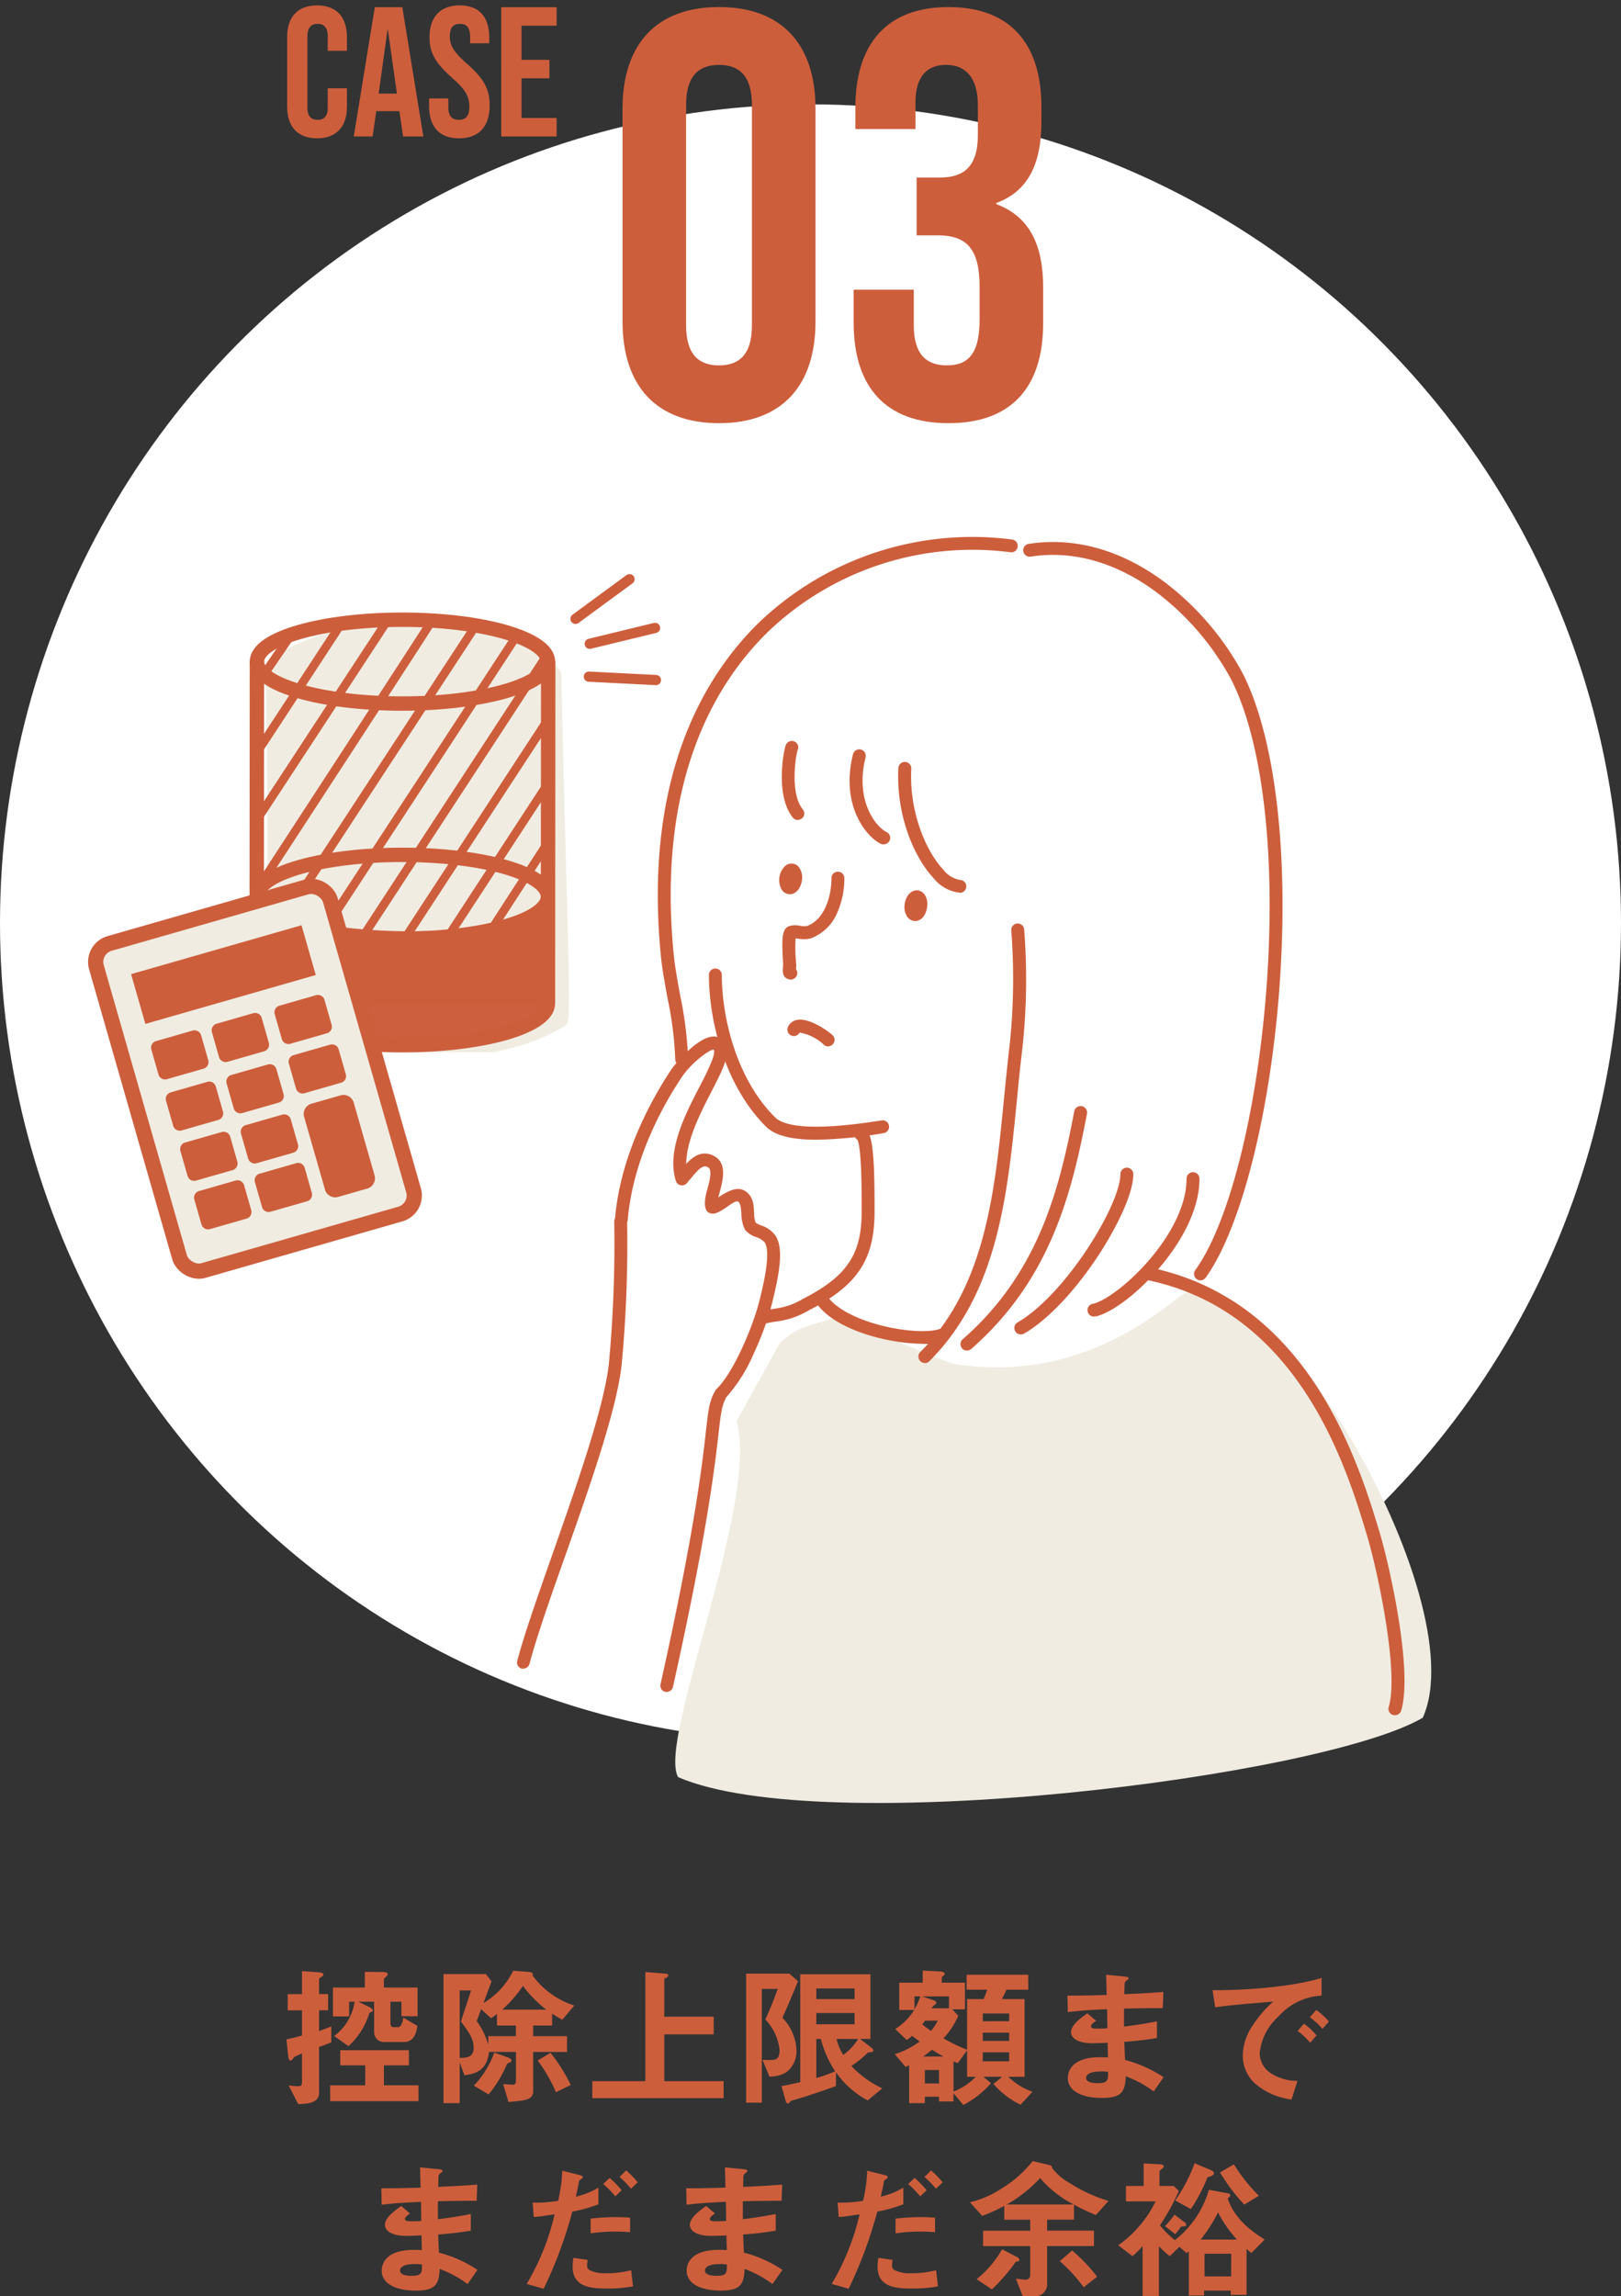 <svg xmlns="http://www.w3.org/2000/svg" xmlns:xlink="http://www.w3.org/1999/xlink" width="202" height="286.064" viewBox="0 0 202 286.064"><rect x="0" y="0" width="202" height="286.064" fill="#333333" stroke="none"/><defs><clipPath id="a"><rect width="35" height="18" transform="translate(32 4)" fill="none" stroke="rgba(0,0,0,0)" stroke-width="1"/></clipPath><clipPath id="b"><rect width="58" height="54" transform="translate(75 13)" fill="#fff" stroke="#707070" stroke-width="1"/></clipPath><clipPath id="c"><rect width="114.449" height="161.763" fill="none"/></clipPath><clipPath id="e"><rect width="20.831" height="19.705" fill="none"/></clipPath><clipPath id="f"><rect width="13.271" height="22.813" fill="none"/></clipPath><clipPath id="g"><rect width="3.418" height="10.234" fill="none"/></clipPath><clipPath id="h"><rect width="6.897" height="14.69" fill="none"/></clipPath><clipPath id="i"><rect width="30.703" height="90.371" fill="none"/></clipPath><clipPath id="j"><rect width="43.25" height="64.26" fill="none"/></clipPath><clipPath id="k"><rect width="12.366" height="21.947" fill="none"/></clipPath><clipPath id="l"><rect width="11.3" height="29.083" fill="none"/></clipPath><clipPath id="m"><rect width="12.125" height="54.884" fill="none"/></clipPath><clipPath id="n"><rect width="6.555" height="36.008" fill="none"/></clipPath><clipPath id="o"><rect width="31.025" height="54.178" fill="none"/></clipPath><clipPath id="p"><rect width="14.879" height="4.679" fill="none"/></clipPath><clipPath id="q"><rect width="6.113" height="11.819" fill="none"/></clipPath><clipPath id="r"><rect width="1.206" height="8.234" fill="none"/></clipPath><clipPath id="s"><rect width="4.263" height="1.725" fill="none"/></clipPath><clipPath id="t"><rect width="11.783" height="53.131" fill="none"/></clipPath><clipPath id="u"><rect width="14.155" height="28.847" fill="none"/></clipPath><clipPath id="v"><rect width="13.19" height="19.154" fill="none"/></clipPath><clipPath id="w"><rect width="12.245" height="16.373" fill="none"/></clipPath><clipPath id="x"><rect width="1.247" height="2.214" fill="none"/></clipPath><clipPath id="z"><rect width="92.311" height="8.141" fill="none"/></clipPath><clipPath id="aa"><rect width="110.707" height="70.123" fill="none"/></clipPath><clipPath id="ac"><rect width="36.265" height="10.433" fill="none"/></clipPath><clipPath id="ae"><rect width="36.265" height="5.216" fill="none"/></clipPath><clipPath id="af"><rect width="0.035" height="42.401" fill="none"/></clipPath><clipPath id="ah"><rect width="42.689" height="68.056" fill="none"/></clipPath></defs><g transform="translate(-1004 -546)"><path d="M-48.963-9.823v-3.572h-4.2v-.95c0-.133.019-.171.361-.494a.339.339,0,0,0,.114-.247c0-.228-.494-.247-.836-.247l-2.014-.019v1.957h-3.971V-9.8h2.014v-1.824h.684a6.544,6.544,0,0,1-2.546,4.275L-57.57-6.1a9.173,9.173,0,0,0,2.546-3.952c.057-.171.1-.228.266-.285.152-.057.209-.076.209-.209s-.114-.247-.4-.4l-1.368-.684h1.938v3.8A1.231,1.231,0,0,0-53.01-6.612h2.356c1.33,0,1.539-1.292,1.672-2l-1.767-1.045c-.076.665-.285,1.2-.646,1.2h-.513c-.38,0-.437-.228-.437-.551v-2.622h1.368v1.805ZM-48.849.76V-1.216h-4.313V-3.7h3.116V-5.586H-58.6V-3.7h3.116v2.489h-4.37V.76ZM-59.717-6.574V-8.55c-.361.152-1.083.418-1.52.57v-2.584h1.121v-2.014h-1.121V-14.44c0-.1.038-.114.361-.323a.271.271,0,0,0,.171-.247c0-.133-.057-.247-.779-.3l-1.881-.133v2.869h-1.786v2.014h1.786V-7.41c-.912.247-1.235.323-1.938.475l.209,2c.057.475.133.627.3.627.133,0,.152-.038.38-.323.1-.133.114-.152.418-.266.057-.038.3-.133.627-.3V-1.6c0,.418-.133.494-.494.494a5.532,5.532,0,0,1-1.178-.114l1.2,2.337c1.748,0,2.6-.38,2.6-1.425V-6A15.673,15.673,0,0,0-59.717-6.574Zm30.286-4.579A10.309,10.309,0,0,1-34.637-14.9a.275.275,0,0,0,.038-.133c0-.247-.228-.285-.931-.342l-1.52-.114a9.531,9.531,0,0,1-3.705,4.028l1.007-2.7-.7-.912h-5.282V1.007h2.014V-4.066l.589,1.6c1.482-.19,2.831-.665,3.059-2.907h3.363v3.515c0,.494-.171.57-.437.57-.019,0-.969-.076-1.159-.076l.665,2.223c2.185-.171,3.078-.3,3.078-1.33v-4.9h4.218V-7.334h-4.218v-1.33h2.356v-1.463c.513.3.76.456,1.273.741Zm-3.5.513h-5.491A15.542,15.542,0,0,0-35.834-13.6,15.421,15.421,0,0,0-32.927-10.64Zm-3.781,3.306h-3.439v1.083a9.266,9.266,0,0,0-1.444-2.964l.551-1.482,1.235,1.121a7.359,7.359,0,0,0,.741-.532v1.444h2.356ZM-41.971-5.89c0,1.235-.969,1.254-1.748,1.254v-8.4h1.425l-1.273,3.876C-42.617-7.923-41.971-7.011-41.971-5.89Zm12.1,4.636A21.3,21.3,0,0,0-32.4-5.263l-1.6.95a19.53,19.53,0,0,1,2.28,3.952Zm-7.391-3.04c0-.228-.38-.361-.418-.38L-39.406-5.3a11.557,11.557,0,0,1-2.546,4.123l1.843,1.1A15.483,15.483,0,0,0-37.848-3.8c.1-.152.1-.152.418-.285A.217.217,0,0,0-37.259-4.294ZM-10.83.38V-1.729h-7.391V-7.562h6.156v-2.2h-6.156v-4.655c0-.095.171-.171.285-.228.1-.057.209-.114.209-.266s-.171-.209-.285-.209l-2.565-.209v13.6h-6.612V.38ZM8.949-.836A12.551,12.551,0,0,1,5.092-3.629,12.157,12.157,0,0,0,7.011-5.168c.133-.133.171-.133.57-.19.1,0,.247-.038.247-.209,0-.133-.152-.266-.247-.342L6.175-6.992H7.467v-8.056h-8.74V-1.615c-1.064.247-1.672.38-2.337.494l.532,1.9c.038.133.114.266.266.266.114,0,.152-.057.285-.228.076-.1.114-.1.475-.209C-.3.095,1.444-.494,3.173-1.121V-2.85A11.144,11.144,0,0,0,7.125.665ZM5.491-8.816H.722v-1.406H5.491Zm0-3.135H.722v-1.33H5.491ZM3.078-2.964a16.806,16.806,0,0,1-2.356.836V-6.992h.57A12.85,12.85,0,0,0,3.078-2.964Zm-4.636-11.21-1.064-.95h-5.4V.95h1.957V-13.224h1.976c-.418,1.216-1.007,2.66-1.539,3.8A6.526,6.526,0,0,1-3.857-5.643c0,1.349-.475,1.33-2.128,1.254l.874,2.09a3.993,3.993,0,0,0,2.052-.513A3.276,3.276,0,0,0-1.748-5.586,6.2,6.2,0,0,0-3.5-9.633C-2.812-11.153-2.185-12.654-1.558-14.174ZM5.947-6.992A7.194,7.194,0,0,1,4.085-5a6.375,6.375,0,0,1-.836-1.995Zm6.042.133a6.391,6.391,0,0,0,.684-.513c.361.285.418.323.931.7a10.511,10.511,0,0,1-3.1,1.577l1.349,1.6a4.566,4.566,0,0,1,.437-.209V1.007H14.25v-.8h1.767V.8h1.8V-.228l1.235,1.463A12.023,12.023,0,0,0,22.5-1.482l-.969-.8h2.356L22.8-1.387A10.333,10.333,0,0,0,26.182,1.2L27.664-.418A8.053,8.053,0,0,1,24.643-2.28h2.033v-9.671H23.845c.266-.513.342-.646.57-1.178h2.717v-1.862H19.456v1.862h2.565a12.08,12.08,0,0,1-.456,1.178H19.513v6.308a21.157,21.157,0,0,1-2.945-1.425A9.5,9.5,0,0,0,18.411-9.88l-.741-.8h1.577V-14H16.359v-.646c0-.076.247-.247.285-.285a.173.173,0,0,0,.076-.152c0-.247-.323-.3-.665-.323l-2.071-.1V-14H11.058v3.4H12.92a7.65,7.65,0,0,1-2.356,2.375ZM14.25-1.444V-3.116h1.767v1.672Zm5.263-4.142V-2.28H20.6A7.961,7.961,0,0,1,17.822-.437V-4.2c.19.076.209.095.532.228ZM21.47-4.2V-5.32h3.287V-4.2Zm0-2.546V-7.771h3.287v1.026Zm0-2.451v-.969h3.287V-9.2Zm-6.384-1.615a1.6,1.6,0,0,1,.418-.456.271.271,0,0,0,.171-.247c0-.152-.228-.266-.361-.3l-1.368-.475h3.306v1.482Zm-2.128-1.482h.722a7.527,7.527,0,0,1-.722,1.6Zm2.907,3.021A7.13,7.13,0,0,1,15.01-7.98c-.228-.171-.8-.589-1.083-.817a2.989,2.989,0,0,0,.342-.475ZM14.041-4.807a12.675,12.675,0,0,0,1.1-.836c.817.513,1.178.7,1.425.836ZM44-2.223A15.8,15.8,0,0,0,39.2-4.37c-.057-1.121-.057-1.311-.095-2.261a40.841,40.841,0,0,0,4.066-.475V-9.177c-1.748.323-2.451.437-4.1.646v-2.242c.95-.019,2.717-.057,4.826-.057l.076-2.014c-1.786.133-2.432.171-4.864.285.019-.988.038-1.349.038-1.368a.618.618,0,0,1,.247-.342c.209-.171.247-.19.247-.266,0-.133-.114-.19-.475-.228l-2.318-.228.057,2.527c-1.691.038-2.717.076-4.883.076l.038,2.052c1.634-.19,2.717-.266,4.9-.361l.038,2.375a13.039,13.039,0,0,1-1.311.038c-.323,0-.722,0-.722-.266,0-.247.285-.456.627-.7L34.5-10.184c-.741.532-2.033,1.425-2.033,2.356,0,.741.874,1.368,2.622,1.368.551,0,1.6-.038,1.938-.057l.038,1.824-.532-.019c-4.275-.152-4.465,2.052-4.465,2.6,0,1.539,1.634,2.47,4.256,2.47,2.432,0,2.888-.76,2.964-2.7A14.323,14.323,0,0,1,42.769-.456Zm-6.916-.665c.019,1.064-.057,1.406-1.292,1.406-.228,0-1.444,0-1.444-.646,0-.494.608-.817,1.843-.817A4.918,4.918,0,0,1,37.088-2.888ZM64.6-9.158A8.765,8.765,0,0,0,63.023-10.6l-.8.912A8.8,8.8,0,0,1,63.8-8.246ZM63.061-7.429a8.284,8.284,0,0,0-1.577-1.463l-.779.912a8.436,8.436,0,0,1,1.558,1.463Zm.627-4.959v-2.2c-3.591,1.1-9.481,1.558-13.585,1.52l.323,2.128c1.9-.266,4.693-.494,7.239-.7a14.166,14.166,0,0,0-2.508,2.888,6.911,6.911,0,0,0-1.292,3.781,4.766,4.766,0,0,0,1.406,3.42A8.527,8.527,0,0,0,59.945.551l.741-2.318a5.984,5.984,0,0,1-3.344-.969,3.015,3.015,0,0,1-1.368-2.47,7.053,7.053,0,0,1,2.318-4.56A7.743,7.743,0,0,1,63.688-12.388ZM-41.5,21.777A15.8,15.8,0,0,0-46.3,19.63c-.057-1.121-.057-1.311-.095-2.261a40.841,40.841,0,0,0,4.066-.475V14.823c-1.748.323-2.451.437-4.1.646V13.227c.95-.019,2.717-.057,4.826-.057l.076-2.014c-1.786.133-2.432.171-4.864.285.019-.988.038-1.349.038-1.368a.618.618,0,0,1,.247-.342c.209-.171.247-.19.247-.266,0-.133-.114-.19-.475-.228l-2.318-.228.057,2.527c-1.691.038-2.717.076-4.883.076l.038,2.052c1.634-.19,2.717-.266,4.9-.361l.038,2.375a13.039,13.039,0,0,1-1.311.038c-.323,0-.722,0-.722-.266,0-.247.285-.456.627-.7L-51,13.816c-.741.532-2.033,1.425-2.033,2.356,0,.741.874,1.368,2.622,1.368.551,0,1.6-.038,1.938-.057l.038,1.824-.532-.019c-4.275-.152-4.465,2.052-4.465,2.6,0,1.539,1.634,2.47,4.256,2.47,2.432,0,2.888-.76,2.964-2.7a14.323,14.323,0,0,1,3.477,1.881Zm-6.916-.665c.019,1.064-.057,1.406-1.292,1.406-.228,0-1.444,0-1.444-.646,0-.494.608-.817,1.843-.817A4.918,4.918,0,0,1-48.412,21.112Zm25.935-4.028v-1.8a14.447,14.447,0,0,0-1.767-.076,25.574,25.574,0,0,0-3.154.19v1.824A22.08,22.08,0,0,1-22.477,17.084Zm-3.952-3.477V11.536a9.787,9.787,0,0,1-2.812,1.121c.133-.551.323-1.463.342-1.558.057-.4.057-.456.19-.532.3-.228.342-.247.342-.323,0-.133-.114-.209-.418-.285l-2.147-.532a18.681,18.681,0,0,1-.513,3.743,15.842,15.842,0,0,1-3.173.228l.133,1.786a7.725,7.725,0,0,0,1.14-.114c.152-.019,1.463-.209,1.463-.209a30.325,30.325,0,0,1-3.477,8.664l2.109.608a53.576,53.576,0,0,0,3.572-9.614A17.782,17.782,0,0,0-26.429,13.607Zm4.9-2.736a11.191,11.191,0,0,0-1.444-1.482l-.817.817a11.008,11.008,0,0,1,1.425,1.463Zm-1.995.988a13.8,13.8,0,0,0-1.5-1.539l-.8.76a12.285,12.285,0,0,1,1.5,1.539Zm1.406,11.97-.228-2.014a11.21,11.21,0,0,1-3.078.38,4.262,4.262,0,0,1-2.166-.418.632.632,0,0,1-.247-.513,4.369,4.369,0,0,1,.076-.722l-1.767-.266A5.185,5.185,0,0,0-29.64,21.4c0,2.584,2.413,2.7,4.256,2.7A16.64,16.64,0,0,0-22.116,23.829ZM-3.5,21.777A15.8,15.8,0,0,0-8.3,19.63c-.057-1.121-.057-1.311-.1-2.261a40.841,40.841,0,0,0,4.066-.475V14.823c-1.748.323-2.451.437-4.1.646V13.227c.95-.019,2.717-.057,4.826-.057l.076-2.014c-1.786.133-2.432.171-4.864.285.019-.988.038-1.349.038-1.368a.618.618,0,0,1,.247-.342c.209-.171.247-.19.247-.266,0-.133-.114-.19-.475-.228l-2.318-.228.057,2.527c-1.691.038-2.717.076-4.883.076l.038,2.052c1.634-.19,2.717-.266,4.9-.361l.038,2.375a13.039,13.039,0,0,1-1.311.038c-.323,0-.722,0-.722-.266,0-.247.285-.456.627-.7L-13,13.816c-.741.532-2.033,1.425-2.033,2.356,0,.741.874,1.368,2.622,1.368.551,0,1.6-.038,1.938-.057l.038,1.824-.532-.019c-4.275-.152-4.465,2.052-4.465,2.6,0,1.539,1.634,2.47,4.256,2.47,2.432,0,2.888-.76,2.964-2.7a14.323,14.323,0,0,1,3.477,1.881Zm-6.916-.665c.019,1.064-.057,1.406-1.292,1.406-.228,0-1.444,0-1.444-.646,0-.494.608-.817,1.843-.817A4.918,4.918,0,0,1-10.412,21.112Zm25.935-4.028v-1.8a14.447,14.447,0,0,0-1.767-.076,25.574,25.574,0,0,0-3.154.19v1.824A22.08,22.08,0,0,1,15.523,17.084Zm-3.952-3.477V11.536a9.787,9.787,0,0,1-2.812,1.121c.133-.551.323-1.463.342-1.558.057-.4.057-.456.19-.532.3-.228.342-.247.342-.323,0-.133-.114-.209-.418-.285L7.068,9.427a18.681,18.681,0,0,1-.513,3.743,15.842,15.842,0,0,1-3.173.228l.133,1.786a7.725,7.725,0,0,0,1.14-.114c.152-.019,1.463-.209,1.463-.209a30.325,30.325,0,0,1-3.477,8.664l2.109.608a53.575,53.575,0,0,0,3.572-9.614A17.782,17.782,0,0,0,11.571,13.607Zm4.9-2.736a11.191,11.191,0,0,0-1.444-1.482l-.817.817a11.008,11.008,0,0,1,1.425,1.463Zm-1.995.988a13.8,13.8,0,0,0-1.5-1.539l-.8.76a12.285,12.285,0,0,1,1.5,1.539Zm1.406,11.97-.228-2.014a11.21,11.21,0,0,1-3.078.38,4.262,4.262,0,0,1-2.166-.418.632.632,0,0,1-.247-.513,4.369,4.369,0,0,1,.076-.722l-1.767-.266A5.185,5.185,0,0,0,8.36,21.4c0,2.584,2.413,2.7,4.256,2.7A16.64,16.64,0,0,0,15.884,23.829Zm21.261-10.64A19.219,19.219,0,0,1,32.3,10.966,7.07,7.07,0,0,1,30.115,9.1a.36.36,0,0,0-.323-.38L27.683,8.23a14.623,14.623,0,0,1-3.762,3.344,12.7,12.7,0,0,1-4.047,1.786l1.52,1.691A20.01,20.01,0,0,0,24.149,13.8v1.729h3.23v1.368H21.508v1.919h5.871v3.629a.548.548,0,0,1-.551.551,10.253,10.253,0,0,1-1.235-.133l.855,2.2h1.33a1.508,1.508,0,0,0,1.71-1.558V18.813h5.833V16.894H29.488V15.526h3.344V13.645a21,21,0,0,0,2.736,1.292Zm-4.351.437H24.472a17.062,17.062,0,0,0,4.142-3.287A13.511,13.511,0,0,0,32.794,13.626Zm2.926,9.006A20.021,20.021,0,0,0,32.6,19.364l-1.539,1.33a20,20,0,0,1,2.983,3.249Zm-9.69-2.109a.417.417,0,0,0-.247-.323l-1.9-.988a13.117,13.117,0,0,1-3.173,3.724l1.9,1.273a23.275,23.275,0,0,0,2.926-3.363c.057-.076.076-.1.247-.114C25.859,20.732,26.03,20.713,26.03,20.523Zm26.391,2.071H49.1V19.763h3.325ZM56.6,18c-1.1-.7-3.762-2.356-4.617-5.168a.463.463,0,0,0,.323-.361c0-.19-.076-.19-.8-.323L49.647,11.8a12.256,12.256,0,0,1-4.237,6.27,11.356,11.356,0,0,1-1.862-1.843A28.589,28.589,0,0,0,45.9,11.954l-.627-.627H43.491V9.541c0-.076.038-.133.209-.266.247-.19.323-.285.323-.38,0-.247-.361-.266-.665-.285l-1.843-.095v2.812h-2.2v1.919H43a14.441,14.441,0,0,1-4.655,5.472l1.786,1.349a11.162,11.162,0,0,0,1.254-1.254v6.213h2.033V18.832a11.765,11.765,0,0,0,1.349,1.235l1.2-1.159.893.779c.095-.076.133-.1.285-.228v5.51h1.9v-.608h3.325v.532H54.34V19.155a4.12,4.12,0,0,0,.608.513Zm-3.458,0H48.621a19.359,19.359,0,0,0,2.166-3.382A15.131,15.131,0,0,0,53.143,18Zm2.736-5.453a21,21,0,0,1-3.116-3.914L51.034,9.636a22.893,22.893,0,0,0,3.021,4.009Zm-5.6-2.793c0-.228-.3-.38-.494-.456l-1.919-.8a20.674,20.674,0,0,1-2.413,4.636L47.4,14.2a21.233,21.233,0,0,0,2.071-3.952C50.1,10.054,50.274,9.94,50.274,9.75Zm-3.458,6.4c0-.171-.247-.361-.266-.361l-1.2-.893a10.973,10.973,0,0,1-1.178,1.425l1.273,1.007c.19-.228.57-.7.76-.969a3.512,3.512,0,0,0,.456-.019A.194.194,0,0,0,46.816,16.153Z" transform="translate(1105 807)" fill="#cd5e3c"/><g transform="translate(1004 546)"><ellipse cx="101" cy="102" rx="101" ry="102" transform="translate(0 13)" fill="#fff"/><g transform="translate(3 -4)" clip-path="url(#a)"><path d="M4.508,21.23c2.438,0,3.726-1.472,3.726-3.956V15H5.842v2.461c0,1.058-.506,1.472-1.265,1.472s-1.265-.414-1.265-1.472V8.465c0-1.058.506-1.495,1.265-1.495s1.265.437,1.265,1.495v1.863H8.234v-1.7c0-2.484-1.288-3.956-3.726-3.956S.782,6.142.782,8.626v8.648C.782,19.758,2.07,21.23,4.508,21.23ZM9.085,21h2.346l.46-3.151h2.875V17.8l.46,3.2h2.53L15.134,4.9H11.707Zm3.105-5.336,1.1-7.958h.046l1.127,7.958ZM22.2,21.23c2.484,0,3.818-1.472,3.818-4.094,0-2-.667-3.289-2.783-5.152-1.656-1.449-2.185-2.3-2.185-3.473,0-1.1.46-1.541,1.265-1.541s1.265.437,1.265,1.587v.828h2.392V8.718c0-2.576-1.219-4.048-3.68-4.048s-3.772,1.472-3.772,4c0,1.84.69,3.151,2.806,5.014,1.656,1.449,2.162,2.3,2.162,3.634,0,1.2-.506,1.61-1.311,1.61s-1.311-.414-1.311-1.564v-1.1H18.469v.92C18.469,19.758,19.711,21.23,22.2,21.23ZM27.462,21h6.9V18.7h-4.37V13.755h3.473v-2.3H29.992V7.2h4.37V4.9h-6.9Z" transform="translate(32)" fill="#cd5e3c"/></g><g transform="translate(0 -13)" clip-path="url(#b)"><path d="M-14.4.72C-6.624.72-2.376-3.888-2.376-11.952v-26.5c0-8.064-4.248-12.672-12.024-12.672s-12.024,4.608-12.024,12.672v26.5C-26.424-3.888-22.176.72-14.4.72Zm0-7.2c-2.52,0-4.1-1.368-4.1-4.968v-27.5c0-3.6,1.584-4.968,4.1-4.968s4.1,1.368,4.1,4.968v27.5C-10.3-7.848-11.88-6.48-14.4-6.48ZM14.184.72c7.776,0,11.808-4.392,11.808-12.456V-16.2c0-5.112-1.584-8.784-5.832-10.368v-.144c3.888-1.44,5.616-4.752,5.616-10.152v-1.8c0-8.064-4.032-12.456-11.592-12.456S2.592-46.656,2.592-38.592v2.664H10.08V-39.24c0-3.312,1.512-4.68,3.816-4.68s3.96,1.44,3.96,5.04v3.672c0,4.032-1.8,5.328-4.752,5.328h-2.88v7.2h2.664c3.6,0,5.184,1.728,5.184,6.408v4.1c0,4.464-1.584,5.688-4.1,5.688s-4.1-1.368-4.1-4.968v-4.464H2.376v4.1C2.376-3.744,6.408.72,14.184.72Z" transform="translate(104 65)" fill="#cd5e3c"/></g></g><g transform="translate(1125.64 693.772)"><g transform="translate(-57.224 -80.881)" clip-path="url(#c)"><g clip-path="url(#c)"><path d="M105.771,482.9c2.916,10.013-9.893,39.731-7.279,44.336,18,7.781,80.327-.06,92.794-7.4,6.736-14.919-20.449-60.2-30.382-52.4-5.087,4-14.2,10.375-27.848,8.365-1.508-.221-14.376-6.012-14.376-6.012-5.087,1.629-4.926,1.247-7.46,3.277" transform="translate(-78.406 -372.735)" fill="#f0ece1"/><g transform="translate(24.732 54.59)" opacity="0"><g clip-path="url(#e)"><path d="M123,271.5c0,5.429,1.87,13.331,6.856,18.3,2.413,2.413,10.958,1.086,13.974.6" transform="translate(-123 -271.5)" fill="#cd5e3c"/></g></g><path d="M132.452,288.733c-2.735,0-5.127-.4-6.354-1.649-5.248-5.248-7.1-13.431-7.1-18.88a.8.8,0,1,1,1.609,0c0,5.127,1.729,12.848,6.635,17.734.985.985,4.082,1.85,13.271.382a.8.8,0,0,1,.261,1.588,55.865,55.865,0,0,1-8.3.824" transform="translate(-95.073 -213.634)" fill="#cd5e3c"/><g transform="translate(30.482 74.456)" opacity="0"><g clip-path="url(#f)"><path d="M164.026,370.3c.965.483.824,8.3.844,9.39.06,5.952-2.111,8.907-7.8,11.8-2.956,1.488-2.9,1.005-5.469,1.629" transform="translate(-151.6 -370.3)" fill="#cd5e3c"/></g></g><path d="M148.4,390.643a.8.8,0,0,1-.181-1.588c.844-.2,1.428-.281,1.89-.362a8.8,8.8,0,0,0,3.4-1.186c5.57-2.835,7.419-5.63,7.359-11.079v-.6c.02-6.334-.342-7.822-.523-8.163a.8.8,0,0,1,.844-1.367c.744.362,1.307,1.307,1.287,9.531v.583c.06,6.133-2.091,9.41-8.244,12.527a10.334,10.334,0,0,1-3.881,1.347,13.764,13.764,0,0,0-1.769.342H148.4m12.084-22.9h0" transform="translate(-117.913 -292.561)" fill="#cd5e3c"/><g transform="translate(42.285 27.265)" opacity="0"><g clip-path="url(#g)"><path d="M210.723,135.6c-1.428,5.71,1.327,9.39,3.016,10.234" transform="translate(-210.321 -135.6)" fill="#cd5e3c"/></g></g><path d="M210.4,143.391a.8.8,0,0,1-.362-.08c-1.81-.9-5.027-4.806-3.438-11.159a.807.807,0,0,1,1.568.382c-1.347,5.328,1.227,8.626,2.594,9.31a.8.8,0,0,1-.362,1.528" transform="translate(-164.718 -105.087)" fill="#cd5e3c"/><g transform="translate(48.317 28.813)" opacity="0"><g clip-path="url(#h)"><path d="M240.3,143.3c-.4,7.982,4.082,14.7,6.856,14.7" transform="translate(-240.279 -143.3)" fill="#cd5e3c"/></g></g><path d="M243.955,155.683a4.729,4.729,0,0,1-3.217-1.749c-2.433-2.554-4.745-7.8-4.444-13.773a.805.805,0,0,1,1.609.08c-.282,5.469,1.89,10.355,4,12.587a3.4,3.4,0,0,0,2.051,1.267.8.8,0,1,1,0,1.609" transform="translate(-188.761 -111.367)" fill="#cd5e3c"/><g transform="translate(63.9 1.428)" opacity="0"><g clip-path="url(#i)"><path d="M317.8,7.373c12.828-2.011,22.661,9.47,25.817,15.683,9.028,17.734,4.4,62.05-4.544,74.436" transform="translate(-317.8 -7.132)" fill="#cd5e3c"/></g></g><path d="M336.03,95.111a.8.8,0,0,1-.643-1.267c4.2-5.831,7.661-19.484,8.847-34.805,1.267-16.407-.362-30.925-4.383-38.806A33.694,33.694,0,0,0,330.8,9.576c-3.519-2.694-9.149-5.67-15.925-4.625a.8.8,0,0,1-.241-1.588c5.791-.9,11.722.8,17.151,4.926a35.272,35.272,0,0,1,9.511,11.2c4.142,8.143,5.831,22.962,4.544,39.651-1.206,15.6-4.806,29.577-9.149,35.63a.8.8,0,0,1-.643.342" transform="translate(-250.857 -2.498)" fill="#cd5e3c"/><g transform="translate(18.358 0.804)" opacity="0"><g clip-path="url(#j)"><path d="M134.559,4.274C113.547,1.56,87.971,16.62,91.671,55.1c.4,4.142,1.81,9.048,1.81,13.13" transform="translate(-91.309 -3.973)" fill="#cd5e3c"/></g></g><path d="M90.271,65.9a.8.8,0,0,1-.8-.8,44.149,44.149,0,0,0-.965-7.621c-.322-1.81-.684-3.7-.844-5.429C85.526,29.724,93.187,17.2,100,10.6A38.453,38.453,0,0,1,131.451.348a.8.8,0,0,1-.2,1.588,36.843,36.843,0,0,0-30.12,9.812C94.574,18.1,87.175,30.207,89.266,51.882c.161,1.669.483,3.418.824,5.288a46.618,46.618,0,0,1,.985,7.9.8.8,0,0,1-.8.8" transform="translate(-69.742 -0.026)" fill="#cd5e3c"/><g transform="translate(13.009 63.035)" opacity="0"><g clip-path="url(#k)"><path d="M64.7,335.409c.6-7.178,4.042-13.934,6.9-18.217.6-.9,4-4.685,5.188-3.5,1.89,1.89-6.414,10.657-4.544,16.689" transform="translate(-64.7 -313.472)" fill="#cd5e3c"/></g></g><path d="M61.574,333.073h-.06a.8.8,0,0,1-.724-.865c.684-8.043,4.705-15.1,7.037-18.6.322-.483,3.056-3.861,5.067-4.062a1.609,1.609,0,0,1,1.347.462c1.227,1.227.1,3.418-1.468,6.454s-3.84,7.46-2.875,10.576a.8.8,0,0,1-1.528.483c-1.166-3.76,1.126-8.2,2.976-11.783a32.7,32.7,0,0,0,1.568-3.318c.322-.885.221-1.206.181-1.247-.5-.08-2.835,1.689-3.941,3.358-2.252,3.338-6.113,10.134-6.776,17.815a.8.8,0,0,1-.8.744" transform="translate(-48.565 -247.296)" fill="#cd5e3c"/><g transform="translate(20.67 77.633)" opacity="0"><g clip-path="url(#l)"><path d="M102.8,388.312c1.066-1.206,2.011-2.735,3.479-1.991,1.89.945-.623,5.288.121,5.65s2.694-2.031,3.74-1.327.442,2.795,1.086,3.74c.382.583,1.93.684,2.473,1.588.865,1.448.221,4.665-.583,7.942s-3.237,9.108-5.55,11.3" transform="translate(-102.8 -386.12)" fill="#cd5e3c"/></g></g><path d="M104.427,412.731a.8.8,0,0,1-.543-1.387c2.091-1.97,4.544-7.781,5.328-10.918.483-1.95,1.488-5.992.684-7.339a2.448,2.448,0,0,0-1.086-.664,3.028,3.028,0,0,1-1.367-.9,4.634,4.634,0,0,1-.462-2.011c-.04-.7-.1-1.307-.4-1.508s-1.166.523-1.548.764c-.8.523-1.448.945-2.091.623s-.6-1.488-.261-2.714.724-2.654.141-2.956-1.005.04-2.031,1.267l-.483.563a.8.8,0,1,1-1.206-1.066l.442-.523c.9-1.086,2.172-2.574,3.981-1.669s1.106,3.237.684,4.806l-.1.342h.04c.945-.6,2.252-1.448,3.318-.744s1.046,1.83,1.106,2.755a3.005,3.005,0,0,0,.2,1.186,3.338,3.338,0,0,0,.643.322,3.559,3.559,0,0,1,1.85,1.327c.965,1.588.523,4.444-.5,8.545a37.359,37.359,0,0,1-2.252,6.113,19.91,19.91,0,0,1-3.539,5.57.8.8,0,0,1-.543.221" transform="translate(-79.012 -305.199)" fill="#cd5e3c"/><g transform="translate(0.804 85.294)" opacity="0"><g clip-path="url(#m)"><path d="M16.125,424.2a158.474,158.474,0,0,1-.684,17.734C14.456,450.9,6.533,469.722,4,479.092" transform="translate(-4 -424.2)" fill="#cd5e3c"/></g></g><path d="M.853,476.7h-.2a.8.8,0,0,1-.563-.985c.945-3.539,2.674-8.4,4.484-13.552,2.956-8.445,6.334-18,6.937-23.505A161.9,161.9,0,0,0,12.173,421a.8.8,0,0,1,1.609,0,160.708,160.708,0,0,1-.684,17.835c-.623,5.69-4.042,15.342-7.037,23.827-1.81,5.107-3.519,9.953-4.444,13.431a.8.8,0,0,1-.784.6" transform="translate(-0.048 -335.711)" fill="#cd5e3c"/><g transform="translate(18.659 107.07)" opacity="0"><g clip-path="url(#n)"><path d="M99.455,532.5c-1.407,2.795.161,5.831-6.555,36.012" transform="translate(-92.88 -532.5)" fill="#cd5e3c"/></g></g><path d="M89.7,566.179h-.181a.8.8,0,0,1-.6-.965c4.263-19.162,5.208-27.486,5.65-31.488.282-2.453.4-3.559.965-4.705a.809.809,0,1,1,1.448.724c-.442.885-.563,1.85-.824,4.162-.462,4.021-1.407,12.406-5.69,31.648a.8.8,0,0,1-.784.623" transform="translate(-71.022 -422.294)" fill="#cd5e3c"/><g transform="translate(78.799 91.829)" opacity="0"><g clip-path="url(#o)"><path d="M391.9,456.7c19.262,4,25.335,23.726,27.949,32.453,1.106,3.72,4.122,16.93,2.674,21.716" transform="translate(-391.9 -456.7)" fill="#cd5e3c"/></g></g><path d="M418.944,508.335l-.241-.04a.8.8,0,0,1-.543-1.005c1.307-4.323-1.387-16.95-2.674-21.253-2.513-8.365-8.385-27.949-27.345-31.91a.8.8,0,1,1,.322-1.568c8.505,1.769,15.482,6.756,20.73,14.8,4.383,6.736,6.635,14.2,7.842,18.217s4.182,17.191,2.674,22.178a.8.8,0,0,1-.764.563" transform="translate(-309.522 -361.534)" fill="#cd5e3c"/><g transform="translate(38.002 95.046)" opacity="0"><g clip-path="url(#p)"><path d="M189,472.7c2.654,3.74,11.883,5.389,14.879,4.4" transform="translate(-189 -472.7)" fill="#cd5e3c"/></g></g><path d="M198.608,475.224c-4.182,0-10.878-1.669-13.23-5.007a.8.8,0,0,1,1.307-.925c2.453,3.458,11.24,5.007,13.974,4.1a.8.8,0,1,1,.5,1.528,8.544,8.544,0,0,1-2.554.322" transform="translate(-148.019 -374.709)" fill="#cd5e3c"/><g transform="translate(33.84 42.486)" opacity="0"><g clip-path="url(#q)"><path d="M168.551,223.1c-.261.141-.121-.7-.121-.925s-.362-3.861.181-4.142,1.548.2,2.172,0c2.674-.885,3.639-4.222,3.639-6.736" transform="translate(-168.31 -211.3)" fill="#cd5e3c"/></g></g><path d="M165.453,220.811a.864.864,0,0,1-.483-.141c-.5-.342-.442-.945-.4-1.448a1.134,1.134,0,0,1,.02-.141c0-.02-.02-.261-.02-.462-.2-3.1-.06-4.042.664-4.4a2.588,2.588,0,0,1,1.428-.08,3.137,3.137,0,0,0,.844.04c2.131-.7,3.1-3.519,3.1-5.972a.8.8,0,0,1,1.609,0,10.556,10.556,0,0,1-.885,4.3,5.761,5.761,0,0,1-3.3,3.2,3.649,3.649,0,0,1-1.548.04l-.342-.04a19.144,19.144,0,0,0,.04,2.815c.02.3.04.462.04.563a1.424,1.424,0,0,1-.02.282v.181l.06.121a.8.8,0,0,1-.362,1.086.925.925,0,0,1-.422.1" transform="translate(-131.412 -165.698)" fill="#cd5e3c"/><g transform="translate(33.8 26.219)" opacity="0"><g clip-path="url(#r)"><path d="M168.566,130.49c-.08-.141-1.367,5.65.744,8.224" transform="translate(-168.104 -130.47)" fill="#cd5e3c"/></g></g><path d="M166.154,136.252a.8.8,0,0,1-.623-.3c-2.232-2.755-1.146-8.445-.865-9.068a.824.824,0,0,1,.724-.483h.02a.8.8,0,0,1,.7,1.186c-.261.885-.925,5.409.664,7.339a.8.8,0,0,1-.623,1.307" transform="translate(-131.147 -100.985)" fill="#cd5e3c"/><g transform="translate(34.504 60.944)" opacity="0"><g clip-path="url(#s)"><path d="M171.6,303.622c.643-1.287,3.7.724,4.263,1.307" transform="translate(-171.6 -303.18)" fill="#cd5e3c"/></g></g><path d="M172.724,302.411a.8.8,0,0,1-.563-.241,5.859,5.859,0,0,0-3-1.488.8.8,0,1,1-1.428-.744,1.548,1.548,0,0,1,1.166-.845c1.548-.261,3.921,1.468,4.383,1.93a.8.8,0,0,1-.563,1.367" transform="translate(-133.938 -238.934)" fill="#cd5e3c"/><g transform="translate(50.83 48.981)" opacity="0"><g clip-path="url(#t)"><path d="M264.382,243.6a79.5,79.5,0,0,1-.221,14.6c-1.649,13.19-1.408,28.592-11.36,38.545" transform="translate(-252.8 -243.6)" fill="#cd5e3c"/></g></g><path d="M249.649,294.247a.8.8,0,0,1-.563-1.367c8.123-8.123,9.289-19.966,10.415-31.427.221-2.192.442-4.484.7-6.655a78.494,78.494,0,0,0,.221-14.457.805.805,0,1,1,1.609-.08A79.871,79.871,0,0,1,261.814,255c-.261,2.151-.483,4.323-.7,6.615-1.166,11.742-2.373,23.887-10.9,32.412a.8.8,0,0,1-.563.241" transform="translate(-198.819 -191.34)" fill="#cd5e3c"/><g transform="translate(56.078 71.701)" opacity="0"><g clip-path="url(#u)"><path d="M278.9,385.453c9.269-8.123,12.064-17.935,14.155-28.853" transform="translate(-278.9 -356.6)" fill="#cd5e3c"/></g></g><path d="M275.74,383.085a.8.8,0,0,1-.523-1.408c9.41-8.244,12.024-18.559,13.894-28.391a.808.808,0,1,1,1.588.3c-1.93,10.114-4.625,20.71-14.417,29.3a.8.8,0,0,1-.523.2" transform="translate(-219.662 -281.726)" fill="#cd5e3c"/><g transform="translate(62.814 79.382)" opacity="0"><g clip-path="url(#v)"><path d="M312.4,413.962c6.233-3.659,13.19-15.08,13.19-19.162" transform="translate(-312.4 -394.8)" fill="#cd5e3c"/></g></g><path d="M309.152,411.57a.8.8,0,0,1-.4-1.508c6.012-3.519,12.788-14.658,12.788-18.458a.8.8,0,1,1,1.609,0c0,2.594-2.272,6.957-4.383,10.174-2.916,4.424-6.273,7.962-9.189,9.671a.8.8,0,0,1-.4.121" transform="translate(-246.338 -312.222)" fill="#cd5e3c"/><g transform="translate(72.003 79.945)" opacity="0"><g clip-path="url(#w)"><path d="M358.1,413.967c3.619-.9,12.245-9.129,12.245-16.367" transform="translate(-358.1 -397.6)" fill="#cd5e3c"/></g></g><path d="M354.809,411.576a.8.8,0,0,1-.2-1.588c3.2-.784,11.642-8.666,11.642-15.583a.8.8,0,1,1,1.609,0c0,4.564-3.117,8.907-4.966,11.079-2.634,3.117-5.811,5.55-7.9,6.072h-.2" transform="translate(-282.806 -314.459)" fill="#cd5e3c"/><g transform="translate(49.101 44.818)" opacity="0"><g clip-path="url(#x)"><path d="M244.23,223.916c.08-.6.422-1.066.764-1.025s.543.583.462,1.186-.422,1.066-.764,1.025-.543-.583-.462-1.186" transform="translate(-244.21 -222.89)" fill="#cd5e3c"/></g></g><path d="M241.474,222.763h-.161a1.227,1.227,0,0,1-.8-.483,2.192,2.192,0,0,1-.342-1.609c.141-1.086.865-1.81,1.649-1.709s1.307,1.005,1.146,2.091-.764,1.729-1.508,1.729m.322-1.468Z" transform="translate(-191.85 -174.929)" fill="#cd5e3c"/><g transform="translate(33.478 41.481)" opacity="0"><g clip-path="url(#x)"><path d="M166.53,207.316c.08-.6.422-1.066.764-1.025s.543.583.462,1.186-.422,1.066-.764,1.025-.543-.583-.462-1.186" transform="translate(-166.51 -206.29)" fill="#cd5e3c"/></g></g><path d="M163.842,206.178h-.161a1.227,1.227,0,0,1-.8-.483,2.433,2.433,0,0,1,.422-3.056,1.186,1.186,0,0,1,1.709.221,2.192,2.192,0,0,1,.342,1.609c-.141,1.005-.764,1.729-1.508,1.729m.322-1.468Zm-.824-.523Z" transform="translate(-129.841 -161.681)" fill="#cd5e3c"/><g transform="translate(17.272 146.198)" opacity="0"><g clip-path="url(#z)"><path d="M85.85,728.769c-1.488.885,41.139,15.12,92.271-1.669" transform="translate(-85.83 -727.1)" fill="#cd5e3c"/></g></g></g></g></g><g transform="translate(1061.055 642.029)"><g transform="translate(-55.354 -35.062)" clip-path="url(#aa)"><g clip-path="url(#aa)"><path d="M90.506,53.978c.46-4.553,26.915-10.8,35.415.106.46,23.646,1.381,43.516.744,43.234-12.891,7.941-34.246,1.094-36.265-.635.283-6.035.46-19.235.106-42.7" transform="translate(-58.385 -31.073)" fill="#f0ece1"/><path d="M90.506,53.978c.46-4.553,26.915-10.8,35.415.106.46,23.646,1.381,43.516.744,43.234-12.891,7.941-34.246,1.094-36.265-.635C90.683,90.648,90.9,77.413,90.506,53.978Z" transform="translate(-58.385 -31.073)" fill="none" stroke="#f0ece1" stroke-linecap="round" stroke-linejoin="round" stroke-width="1.414"/><path d="M88.268,151.04c12.785,4.2,31.13,2.541,34.778-.141a112.661,112.661,0,0,1,.212,11.647c-.248.529-5.064,2.082-6.091,2.294-2.125.423-4.391.741-6.481,1.271-.885.212-1.912-.176-2.8,0a4.593,4.593,0,0,1-2.019.141c-.6-.141-1.346.318-1.771.247-1.275-.247-2.585-.812-3.825-.494s-2.762-.424-3.789-.635c-1.594-.318-6.2-1.588-7.225-3.141-.142-.212-.885-.635-.921-.847-.319-1.906,0-1.729-.035-10.305" transform="translate(-56.961 -97.642)" fill="#cd5e3c"/><path d="M88.237,151.04c12.785,4.2,31.13,2.541,34.778-.141a112.661,112.661,0,0,1,.212,11.647c-.248.529-5.064,2.082-6.091,2.294-2.125.423-4.391.741-6.481,1.271-.885.212-1.912-.176-2.8,0a4.593,4.593,0,0,1-2.019.141c-.6-.141-1.346.318-1.771.247-1.275-.247-2.585-.812-3.825-.494s-2.762-.424-3.789-.635c-1.594-.318-6.2-1.588-7.225-3.141-.142-.212-.885-.635-.921-.847C87.954,159.4,88.308,159.616,88.237,151.04Z" transform="translate(-56.93 -97.642)" fill="none" stroke="#cd5e3c" stroke-linecap="round" stroke-linejoin="round" stroke-width="1.792"/><path d="M123.725,163.306h-.248l-.177-.106h.5" transform="translate(-79.633 -105.602)" fill="#cd5e3c"/><path d="M123.725,163.306h-.248l-.177-.106h.5" transform="translate(-79.633 -105.602)" fill="none" stroke="#cd5e3c" stroke-linecap="round" stroke-linejoin="round" stroke-width="1.792"/><path d="M119.367,162.8h-.177l-.319.141-.071.176" transform="translate(-76.727 -105.343)" fill="#cd5e3c"/><path d="M119.367,162.8h-.177l-.319.141-.071.176" transform="translate(-76.727 -105.343)" fill="none" stroke="#cd5e3c" stroke-linecap="round" stroke-linejoin="round" stroke-width="1.792"/><path d="M107.486,46C106.707,47.306,85.6,79.669,85.6,79.669" transform="translate(-55.285 -29.765)" fill="none" stroke="#cd5e3c" stroke-linecap="round" stroke-linejoin="round" stroke-width="1.061"/><line x1="16.256" y2="24.811" transform="translate(30.386 16.235)" fill="none" stroke="#cd5e3c" stroke-linecap="round" stroke-linejoin="round" stroke-width="1.061"/><line x1="9.916" y2="15.141" transform="translate(30.422 17.47)" fill="none" stroke="#cd5e3c" stroke-linecap="round" stroke-linejoin="round" stroke-width="1.061"/><line x1="3.364" y2="4.906" transform="translate(31.13 18.246)" fill="none" stroke="#cd5e3c" stroke-linecap="round" stroke-linejoin="round" stroke-width="1.061"/><line x1="23.586" y2="36.069" transform="translate(38.673 18.882)" fill="none" stroke="#cd5e3c" stroke-linecap="round" stroke-linejoin="round" stroke-width="1.061"/><line x1="23.551" y2="36.034" transform="translate(42.711 20.929)" fill="none" stroke="#cd5e3c" stroke-linecap="round" stroke-linejoin="round" stroke-width="1.061"/><line x1="21.816" y2="33.387" transform="translate(45.083 36.175)" fill="none" stroke="#cd5e3c" stroke-linecap="round" stroke-linejoin="round" stroke-width="1.061"/><line x1="12.289" y2="18.952" transform="translate(53.866 44.645)" fill="none" stroke="#cd5e3c" stroke-linecap="round" stroke-linejoin="round" stroke-width="1.061"/><line x1="9.739" y2="15.211" transform="translate(56.912 50.681)" fill="none" stroke="#cd5e3c" stroke-linecap="round" stroke-linejoin="round" stroke-width="1.061"/><line x1="23.551" y2="36.034" transform="translate(43.065 28.622)" fill="none" stroke="#cd5e3c" stroke-linecap="round" stroke-linejoin="round" stroke-width="1.061"/><line x1="23.586" y2="36.034" transform="translate(33.503 17.717)" fill="none" stroke="#cd5e3c" stroke-linecap="round" stroke-linejoin="round" stroke-width="1.061"/><g transform="translate(30.315 16.27)" opacity="0.01"><g clip-path="url(#ac)"><path d="M85.6,51.223C85.6,48.329,93.71,46,103.732,46s18.133,2.365,18.133,5.223-8.11,5.223-18.133,5.223S85.6,54.117,85.6,51.223" transform="translate(-85.6 -46.035)" fill="#fff"/></g></g><path d="M85.6,51.223C85.6,48.329,93.71,46,103.732,46s18.133,2.365,18.133,5.223-8.11,5.223-18.133,5.223S85.6,54.117,85.6,51.223Z" transform="translate(-55.285 -29.765)" fill="none" stroke="#cd5e3c" stroke-linecap="round" stroke-linejoin="round" stroke-width="1.792"/><g transform="translate(30.315 45.563)" opacity="0.01"><g clip-path="url(#ac)"><path d="M85.6,134.223c0-2.894,8.11-5.223,18.132-5.223s18.133,2.329,18.133,5.223-8.11,5.223-18.133,5.223S85.6,137.117,85.6,134.223" transform="translate(-85.6 -129.035)" fill="#fff"/></g></g><path d="M85.6,134.223c0-2.894,8.11-5.223,18.132-5.223s18.133,2.329,18.133,5.223-8.11,5.223-18.133,5.223S85.6,137.117,85.6,134.223Z" transform="translate(-55.285 -83.472)" fill="none" stroke="#cd5e3c" stroke-linecap="round" stroke-linejoin="round" stroke-width="1.792"/><g transform="translate(30.315 64.021)" opacity="0.01"><g clip-path="url(#ae)"><path d="M121.865,181.4c0,2.894-8.11,5.223-18.132,5.223S85.6,184.294,85.6,181.4" transform="translate(-85.6 -181.4)" fill="#fff"/></g></g><path d="M121.865,181.4c0,2.894-8.11,5.223-18.132,5.223S85.6,184.294,85.6,181.4" transform="translate(-55.285 -117.379)" fill="none" stroke="#cd5e3c" stroke-linecap="round" stroke-linejoin="round" stroke-width="1.792"/><g transform="translate(30.28 21.564)" opacity="0.01"><g clip-path="url(#af)"><line x1="0.035" y2="42.387" fill="#fff"/></g></g><line x1="0.035" y2="42.387" transform="translate(30.28 21.564)" fill="none" stroke="#cd5e3c" stroke-linecap="round" stroke-linejoin="round" stroke-width="1.792"/><g transform="translate(66.58 21.564)" opacity="0.01"><g clip-path="url(#af)"><line x1="0.035" y2="42.387" fill="#fff"/></g></g><line x1="0.035" y2="42.387" transform="translate(66.58 21.564)" fill="none" stroke="#cd5e3c" stroke-linecap="round" stroke-linejoin="round" stroke-width="1.792"/><line x1="6.729" y2="4.941" transform="translate(70.016 11.188)" fill="none" stroke="#cd5e3c" stroke-linecap="round" stroke-miterlimit="10" stroke-width="1.273"/><line x1="8.145" y2="1.976" transform="translate(71.786 17.258)" fill="none" stroke="#cd5e3c" stroke-linecap="round" stroke-miterlimit="10" stroke-width="1.273"/><line x1="8.358" y1="0.424" transform="translate(71.68 23.329)" fill="none" stroke="#cd5e3c" stroke-linecap="round" stroke-miterlimit="10" stroke-width="1.273"/></g></g></g><g transform="translate(1035.761 680.386) rotate(-16)"><g transform="translate(-21.345 -34.028)" clip-path="url(#ah)"><path d="M53.953,96.481H28.4a2.4,2.4,0,0,1-2.4-2.4V56.473A2.4,2.4,0,0,1,28.4,54.1H53.953a2.4,2.4,0,0,1,2.4,2.4V94.084a2.4,2.4,0,0,1-2.4,2.4" transform="translate(-19.83 -41.262)" fill="#f0ece1"/><rect width="30.326" height="42.39" rx="2.397" transform="translate(6.193 12.838)" fill="none" stroke="#cd5e3c" stroke-linecap="round" stroke-linejoin="round" stroke-width="1.898"/><rect width="22.092" height="6.45" transform="translate(10.109 17.251)" fill="#cd5e3c"/><path d="M109.3,174.949v-9.421a1.329,1.329,0,0,1,1.329-1.329H114.4a1.329,1.329,0,0,1,1.329,1.329v9.421a1.329,1.329,0,0,1-1.329,1.329h-3.773a1.329,1.329,0,0,1-1.329-1.329" transform="translate(-83.364 -125.236)" fill="#cd5e3c"/><path d="M109.3,141.205v-3.251a.854.854,0,0,1,.854-.854H114.9a.854.854,0,0,1,.854.854v3.227a.854.854,0,0,1-.854.854h-4.746a.854.854,0,0,1-.854-.854" transform="translate(-83.364 -104.567)" fill="#cd5e3c"/><path d="M109.3,114.205v-3.251a.854.854,0,0,1,.854-.854H114.9a.854.854,0,0,1,.854.854v3.227a.854.854,0,0,1-.854.854h-4.746a.854.854,0,0,1-.854-.854" transform="translate(-83.364 -83.974)" fill="#cd5e3c"/><path d="M41.9,142.205v-3.251a.854.854,0,0,1,.854-.854H47.5a.854.854,0,0,1,.854.854v3.227a.854.854,0,0,1-.854.854H42.754a.854.854,0,0,1-.854-.854" transform="translate(-31.957 -105.33)" fill="#cd5e3c"/><path d="M41.9,114.205v-3.251a.854.854,0,0,1,.854-.854H47.5a.854.854,0,0,1,.854.854v3.227a.854.854,0,0,1-.854.854H42.754a.854.854,0,0,1-.854-.854" transform="translate(-31.957 -83.974)" fill="#cd5e3c"/><path d="M75,142.205v-3.251a.854.854,0,0,1,.854-.854H80.6a.854.854,0,0,1,.854.854v3.227a.854.854,0,0,1-.854.854H75.854a.854.854,0,0,1-.854-.854" transform="translate(-57.203 -105.33)" fill="#cd5e3c"/><path d="M41.9,169.605v-3.251a.854.854,0,0,1,.854-.854H47.5a.854.854,0,0,1,.854.854v3.227a.854.854,0,0,1-.854.854H42.754a.854.854,0,0,1-.854-.854" transform="translate(-31.957 -126.228)" fill="#cd5e3c"/><path d="M75,169.605v-3.251a.854.854,0,0,1,.854-.854H80.6a.854.854,0,0,1,.854.854v3.227a.854.854,0,0,1-.854.854H75.854a.854.854,0,0,1-.854-.854" transform="translate(-57.203 -126.228)" fill="#cd5e3c"/><path d="M41.9,196.081v-3.227a.854.854,0,0,1,.854-.854H47.5a.854.854,0,0,1,.854.854v3.227a.854.854,0,0,1-.854.854H42.754a.854.854,0,0,1-.854-.854" transform="translate(-31.957 -146.44)" fill="#cd5e3c"/><path d="M75,196.081v-3.227a.854.854,0,0,1,.854-.854H80.6a.854.854,0,0,1,.854.854v3.227a.854.854,0,0,1-.854.854H75.854a.854.854,0,0,1-.854-.854" transform="translate(-57.203 -146.44)" fill="#cd5e3c"/><path d="M75,114.205v-3.251a.854.854,0,0,1,.854-.854H80.6a.854.854,0,0,1,.854.854v3.227a.854.854,0,0,1-.854.854H75.854a.854.854,0,0,1-.854-.854" transform="translate(-57.203 -83.974)" fill="#cd5e3c"/></g></g></g></svg>